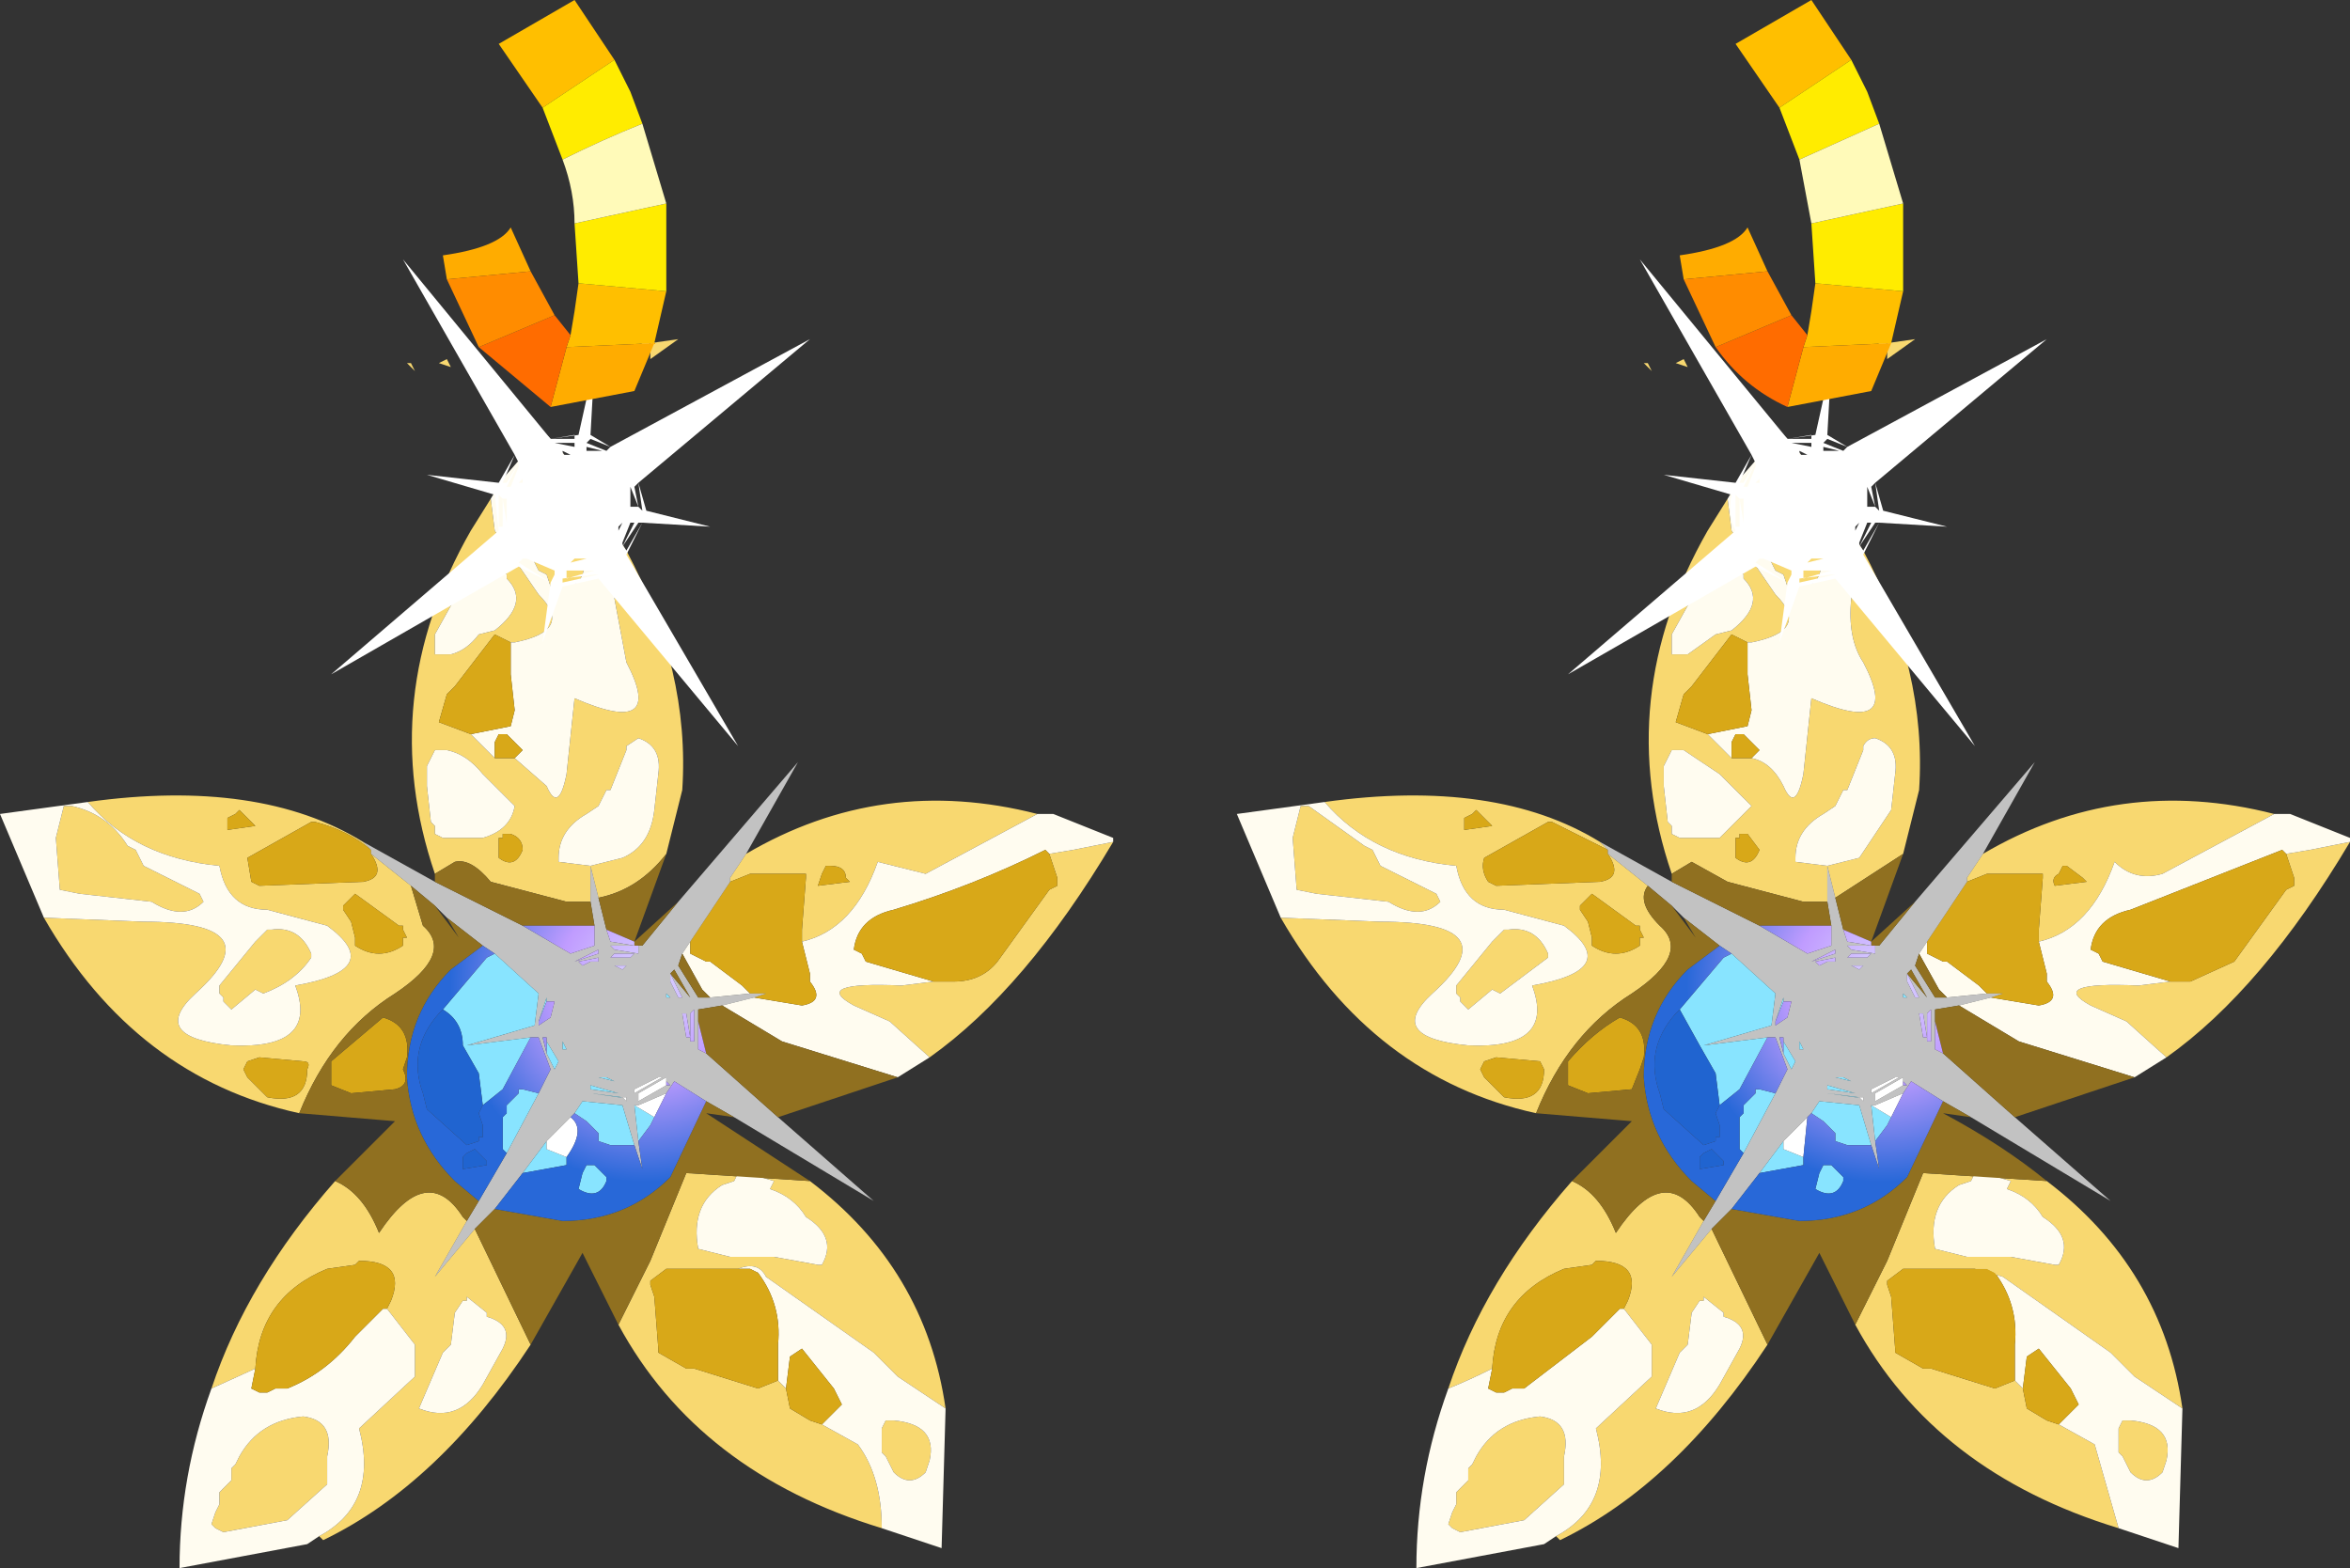 <?xml version="1.0" encoding="UTF-8" standalone="no"?>
<svg xmlns:xlink="http://www.w3.org/1999/xlink" height="19.65px" width="29.45px" xmlns="http://www.w3.org/2000/svg">
  <rect width="100%" height="100%" fill="#333333" stroke="none"/>
  <g transform="matrix(1.0, 0.0, 0.0, 1.0, 16.0, 9.0)">
    <path d="M-7.4 -4.75 L-7.45 -4.75 -7.5 -4.75 -7.85 -4.5 -7.85 -4.7 -8.25 -4.4 -8.45 -4.3 -7.95 -4.7 -7.85 -4.7 -7.5 -4.75 -7.4 -4.75 M-9.85 -2.75 L-9.8 -2.35 -9.25 -1.55 Q-8.8 -1.1 -9.55 -0.95 L-9.6 -0.95 -9.8 -1.05 -10.3 -0.4 -10.4 -0.3 -10.5 0.05 -10.1 0.2 -10.0 0.3 -9.8 0.5 -9.55 0.5 -9.15 0.85 Q-9.0 1.2 -8.9 0.7 L-8.8 -0.25 Q-7.65 0.25 -8.15 -0.7 L-8.3 -1.5 -8.15 -2.1 Q-7.35 -0.6 -7.45 0.9 L-7.65 1.7 Q-8.0 2.15 -8.5 2.25 L-8.6 1.85 -8.2 1.75 Q-7.85 1.6 -7.8 1.15 L-7.75 0.7 Q-7.7 0.35 -8.0 0.25 L-8.15 0.35 -8.15 0.4 -8.35 0.9 -8.4 0.9 -8.5 1.1 -8.65 1.2 Q-9.0 1.4 -9.0 1.75 L-9.0 1.8 -8.6 1.85 -8.6 2.3 -8.9 2.3 -9.85 2.05 Q-10.1 1.75 -10.3 1.8 L-10.55 1.95 Q-11.3 -0.25 -10.1 -2.35 L-9.85 -2.75 M-6.65 1.7 Q-4.95 0.7 -3.0 1.2 L-4.4 1.95 -5.0 1.8 Q-5.3 2.65 -5.95 2.8 L-5.95 2.65 -5.9 2.0 -5.9 1.95 -6.6 1.95 -6.85 2.05 -6.85 2.0 -6.65 1.7 M-2.05 1.55 Q-3.15 3.4 -4.35 4.25 L-4.85 3.8 -5.3 3.6 Q-5.85 3.3 -4.7 3.35 L-4.3 3.3 -4.05 3.3 Q-3.7 3.3 -3.5 3.05 L-2.85 2.15 -2.75 2.1 -2.75 2.05 -2.75 2.0 -2.85 1.7 -2.55 1.65 -2.05 1.55 M-5.85 5.8 Q-4.4 6.9 -4.15 8.65 L-4.75 8.25 -5.05 7.95 -6.4 7.0 Q-6.5 6.8 -6.75 6.9 L-7.55 6.9 -7.65 6.9 -7.85 7.05 -7.85 7.1 -7.8 7.25 -7.75 7.9 -7.75 7.95 -7.4 8.15 -7.3 8.15 -6.5 8.4 -6.25 8.3 -6.15 8.4 -6.1 8.65 -5.85 8.8 -5.7 8.85 -5.25 9.1 Q-4.95 9.5 -4.95 10.15 -7.25 9.45 -8.25 7.6 L-7.85 6.8 -7.4 5.7 -5.85 5.8 M-9.35 7.85 Q-10.5 9.6 -11.95 10.3 L-12.0 10.25 Q-11.25 9.85 -11.5 8.9 L-10.8 8.25 -10.8 7.85 -11.15 7.4 -11.1 7.3 Q-10.9 6.8 -11.5 6.8 L-11.55 6.85 -11.9 6.9 Q-12.75 7.25 -12.8 8.15 L-13.35 8.4 Q-12.9 7.05 -11.8 5.8 -11.45 5.95 -11.25 6.45 -10.65 5.55 -10.2 6.25 L-10.15 6.3 -10.55 7.0 -10.05 6.4 -9.35 7.85 M-12.25 4.95 Q-14.3 4.5 -15.45 2.5 L-14.2 2.55 Q-12.55 2.55 -13.55 3.45 -14.15 4.0 -13.1 4.1 -12.0 4.15 -12.3 3.35 -11.15 3.15 -11.9 2.6 L-12.65 2.4 Q-13.15 2.4 -13.25 1.85 -14.3 1.75 -14.9 1.05 -12.75 0.75 -11.45 1.55 L-11.35 1.65 Q-11.65 1.4 -12.05 1.3 L-12.1 1.3 -12.9 1.75 -12.85 2.05 -12.75 2.1 -11.45 2.05 Q-11.15 2.0 -11.35 1.7 L-10.85 2.1 -10.7 2.6 Q-10.3 2.95 -11.05 3.45 -11.85 3.95 -12.25 4.95 M-9.4 -2.45 L-9.15 -2.75 -9.1 -2.75 Q-8.95 -2.8 -8.9 -2.65 L-8.85 -2.65 -8.55 -2.5 Q-8.5 -2.35 -8.6 -2.15 L-8.7 -1.8 -8.75 -1.7 -9.1 -1.65 -9.15 -1.8 -9.25 -1.85 -9.35 -2.05 -9.35 -2.1 -9.4 -2.4 -9.4 -2.45 M-10.9 -4.45 L-10.85 -4.45 -10.8 -4.35 -10.9 -4.45 M-10.35 -4.4 L-10.5 -4.45 -10.4 -4.5 -10.35 -4.4 M-10.45 -0.8 L-10.35 -0.8 Q-10.15 -0.85 -10.0 -1.05 L-9.8 -1.1 Q-9.35 -1.45 -9.65 -1.75 L-9.65 -1.8 -9.95 -2.05 -10.05 -1.95 -10.55 -1.05 -10.55 -0.9 -10.55 -0.8 -10.45 -0.8 M-9.6 1.45 L-9.7 1.45 -9.7 1.5 -9.75 1.5 -9.75 1.75 Q-9.55 1.9 -9.45 1.65 -9.45 1.5 -9.6 1.45 M-9.55 1.1 L-9.6 1.05 -9.95 0.7 Q-10.15 0.45 -10.4 0.4 L-10.45 0.4 -10.55 0.4 -10.65 0.6 -10.65 0.85 -10.6 1.3 -10.55 1.35 -10.55 1.45 -10.45 1.5 -9.95 1.5 Q-9.6 1.4 -9.55 1.1 M-11.6 2.25 L-11.7 2.35 -11.7 2.4 -11.6 2.55 -11.55 2.75 -11.55 2.85 Q-11.25 3.05 -10.95 2.85 L-10.95 2.75 -10.9 2.75 -10.95 2.65 -10.95 2.6 -11.0 2.6 -11.55 2.2 -11.6 2.25 M-12.1 3.0 Q-12.3 3.3 -12.7 3.45 L-12.8 3.4 -13.1 3.65 -13.2 3.55 -13.2 3.5 -13.25 3.45 -13.25 3.35 -12.8 2.8 -12.65 2.65 -12.6 2.65 Q-12.25 2.6 -12.1 2.95 L-12.1 3.0 M-12.15 4.4 Q-12.1 4.3 -12.2 4.3 L-12.75 4.25 -12.9 4.3 -12.95 4.4 -12.9 4.5 -12.75 4.65 -12.65 4.75 Q-12.15 4.85 -12.15 4.4 M-5.6 1.85 L-5.65 1.85 -5.7 1.95 -5.75 2.1 -5.35 2.05 -5.4 2.0 Q-5.4 1.85 -5.6 1.85 M-13.0 1.15 L-13.05 1.2 -13.15 1.25 -13.15 1.4 -12.8 1.35 -13.0 1.15 M-14.3 1.65 L-14.2 1.85 -13.5 2.2 -13.45 2.3 Q-13.7 2.55 -14.1 2.3 L-15.0 2.2 -15.25 2.15 -15.3 1.5 -15.2 1.1 -15.15 1.1 -15.1 1.1 Q-14.65 1.2 -14.4 1.6 L-14.3 1.65 M-13.0 9.25 Q-12.75 8.8 -12.2 8.75 -11.8 8.8 -11.9 9.25 L-11.9 9.6 -12.4 10.05 -13.2 10.2 -13.3 10.15 -13.35 10.1 -13.3 9.95 -13.25 9.85 -13.25 9.7 -13.2 9.65 -13.1 9.55 -13.1 9.4 -13.05 9.35 -13.0 9.25 M-5.75 6.85 L-5.7 6.85 Q-5.5 6.5 -5.9 6.25 -6.05 6.0 -6.35 5.9 L-6.3 5.8 -6.65 5.7 -6.75 5.7 -6.8 5.8 -6.95 5.85 Q-7.35 6.1 -7.25 6.65 L-6.85 6.75 -6.3 6.75 -5.75 6.85 M-4.9 8.8 L-4.85 8.8 -4.8 8.8 Q-4.25 8.85 -4.35 9.3 L-4.4 9.45 Q-4.6 9.65 -4.8 9.45 L-4.9 9.25 -4.95 9.2 -4.95 8.9 -4.9 8.8 M-10.15 7.3 L-10.2 7.3 -10.3 7.45 -10.35 7.85 -10.45 7.95 -10.75 8.65 Q-10.25 8.85 -9.95 8.35 L-9.7 7.9 Q-9.55 7.6 -9.9 7.5 L-9.9 7.45 -10.15 7.25 -10.15 7.3" fill="#f8d870" fill-rule="evenodd" stroke="none"/>
    <path d="M-9.85 -2.75 L-9.7 -3.0 -9.35 -3.4 -9.2 -3.6 -9.0 -3.4 -8.75 -3.05 -8.4 -2.5 -8.15 -2.1 -8.3 -1.5 -8.15 -0.7 Q-7.65 0.25 -8.8 -0.25 L-8.9 0.7 Q-9.0 1.2 -9.15 0.85 L-9.55 0.5 -9.45 0.4 -9.65 0.2 -9.75 0.2 -9.8 0.3 -9.8 0.45 -9.8 0.5 -10.0 0.3 -10.1 0.2 -9.6 0.1 -9.55 -0.1 -9.6 -0.55 -9.6 -0.65 -9.6 -0.95 -9.55 -0.95 Q-8.8 -1.1 -9.25 -1.55 L-9.8 -2.35 -9.85 -2.75 M-3.0 1.2 L-2.8 1.2 -2.05 1.5 -2.05 1.55 -2.55 1.65 -2.85 1.7 -2.9 1.65 Q-3.8 2.1 -4.8 2.4 -5.25 2.5 -5.3 2.9 L-5.2 2.95 -5.15 3.05 -4.3 3.3 -4.7 3.35 Q-5.85 3.3 -5.3 3.6 L-4.85 3.8 -4.35 4.25 -4.75 4.5 -6.2 4.05 -6.95 3.6 -6.55 3.5 -5.95 3.6 Q-5.65 3.55 -5.85 3.3 L-5.85 3.2 -5.95 2.8 Q-5.3 2.65 -5.0 1.8 L-4.4 1.95 -3.0 1.2 M-4.15 8.65 L-4.2 10.4 -4.95 10.15 Q-4.95 9.5 -5.25 9.1 L-5.7 8.85 -5.45 8.6 -5.55 8.4 -5.95 7.9 -6.1 8.0 -6.15 8.4 -6.25 8.3 -6.25 7.95 -6.25 7.85 Q-6.2 7.35 -6.5 6.95 L-6.6 6.9 -6.75 6.9 Q-6.5 6.8 -6.4 7.0 L-5.05 7.95 -4.75 8.25 -4.15 8.65 M-12.0 10.25 L-12.15 10.35 -13.75 10.65 Q-13.75 9.5 -13.35 8.4 L-12.8 8.15 -12.85 8.4 -12.75 8.45 -12.65 8.45 -12.55 8.4 -12.45 8.4 -12.4 8.4 Q-11.9 8.2 -11.55 7.75 L-11.2 7.4 -11.15 7.4 -10.8 7.85 -10.8 8.25 -11.5 8.9 Q-11.25 9.85 -12.0 10.25 M-15.45 2.5 L-16.0 1.2 -14.9 1.05 Q-14.3 1.75 -13.25 1.85 -13.15 2.4 -12.65 2.4 L-11.9 2.6 Q-11.15 3.15 -12.3 3.35 -12.0 4.15 -13.1 4.1 -14.15 4.0 -13.55 3.45 -12.55 2.55 -14.2 2.55 L-15.45 2.5 M-9.4 -2.45 L-9.4 -2.4 -9.35 -2.1 -9.35 -2.05 -9.25 -1.85 -9.15 -1.8 -9.1 -1.65 -8.75 -1.7 -8.7 -1.8 -8.6 -2.15 Q-8.5 -2.35 -8.55 -2.5 L-8.85 -2.65 -8.9 -2.65 Q-8.95 -2.8 -9.1 -2.75 L-9.15 -2.75 -9.4 -2.45 M-10.45 -0.8 L-10.55 -0.8 -10.55 -0.9 -10.55 -1.05 -10.05 -1.95 -9.95 -2.05 -9.65 -1.8 -9.65 -1.75 Q-9.35 -1.45 -9.8 -1.1 L-10.0 -1.05 Q-10.15 -0.85 -10.35 -0.8 L-10.45 -0.8 M-8.6 1.85 L-9.0 1.8 -9.0 1.75 Q-9.0 1.4 -8.65 1.2 L-8.5 1.1 -8.4 0.9 -8.35 0.9 -8.15 0.4 -8.15 0.35 -8.0 0.25 Q-7.7 0.35 -7.75 0.7 L-7.8 1.15 Q-7.85 1.6 -8.2 1.75 L-8.6 1.85 M-9.55 1.1 Q-9.6 1.4 -9.95 1.5 L-10.45 1.5 -10.55 1.45 -10.55 1.35 -10.6 1.3 -10.65 0.85 -10.65 0.6 -10.55 0.4 -10.45 0.4 -10.4 0.4 Q-10.15 0.45 -9.95 0.7 L-9.6 1.05 -9.55 1.1 M-12.1 3.0 L-12.1 2.95 Q-12.25 2.6 -12.6 2.65 L-12.65 2.65 -12.8 2.8 -13.25 3.35 -13.25 3.45 -13.2 3.5 -13.2 3.55 -13.1 3.65 -12.8 3.4 -12.7 3.45 Q-12.3 3.3 -12.1 3.0 M-6.85 2.0 L-6.85 2.05 -6.85 2.0 M-7.35 2.8 L-7.35 2.95 -7.15 3.05 -7.1 3.05 -6.7 3.35 -6.65 3.4 -6.6 3.45 -7.1 3.5 -7.2 3.4 -7.45 2.95 -7.35 2.8 M-14.3 1.65 L-14.4 1.6 Q-14.65 1.2 -15.1 1.1 L-15.15 1.1 -15.2 1.1 -15.3 1.5 -15.25 2.15 -15.0 2.2 -14.1 2.3 Q-13.7 2.55 -13.45 2.3 L-13.5 2.2 -14.2 1.85 -14.3 1.65 M-13.0 9.25 L-13.05 9.35 -13.1 9.4 -13.1 9.55 -13.2 9.65 -13.25 9.7 -13.25 9.85 -13.3 9.95 -13.35 10.1 -13.3 10.15 -13.2 10.2 -12.4 10.05 -11.9 9.6 -11.9 9.25 Q-11.8 8.8 -12.2 8.75 -12.75 8.8 -13.0 9.25 M-5.75 6.85 L-6.3 6.75 -6.85 6.75 -7.25 6.65 Q-7.35 6.1 -6.95 5.85 L-6.8 5.8 -6.75 5.7 -6.65 5.7 -6.3 5.8 -6.35 5.9 Q-6.05 6.0 -5.9 6.25 -5.5 6.5 -5.7 6.85 L-5.75 6.85 M-4.9 8.8 L-4.95 8.9 -4.95 9.2 -4.9 9.25 -4.8 9.45 Q-4.6 9.65 -4.4 9.45 L-4.35 9.3 Q-4.25 8.85 -4.8 8.8 L-4.85 8.8 -4.9 8.8 M-10.15 7.3 L-10.15 7.25 -9.9 7.45 -9.9 7.5 Q-9.55 7.6 -9.7 7.9 L-9.95 8.35 Q-10.25 8.85 -10.75 8.65 L-10.45 7.95 -10.35 7.85 -10.3 7.45 -10.2 7.3 -10.15 7.3" fill="#fffcf0" fill-rule="evenodd" stroke="none"/>
    <path d="M-9.6 -0.95 L-9.6 -0.65 -9.6 -0.55 -9.55 -0.1 -9.6 0.1 -10.1 0.2 -10.5 0.05 -10.4 -0.3 -10.3 -0.4 -9.8 -1.05 -9.6 -0.95 M-9.8 0.5 L-9.8 0.45 -9.8 0.3 -9.75 0.2 -9.65 0.2 -9.45 0.4 -9.55 0.5 -9.8 0.5 M-9.6 1.45 Q-9.45 1.5 -9.45 1.65 -9.55 1.9 -9.75 1.75 L-9.75 1.5 -9.7 1.5 -9.7 1.45 -9.6 1.45 M-11.35 1.7 Q-11.15 2.0 -11.45 2.05 L-12.75 2.1 -12.85 2.05 -12.9 1.75 -12.1 1.3 -12.05 1.3 Q-11.65 1.4 -11.35 1.65 L-11.35 1.7 M-11.6 2.25 L-11.55 2.2 -11.0 2.6 -10.95 2.6 -10.95 2.65 -10.9 2.75 -10.95 2.75 -10.95 2.85 Q-11.25 3.05 -11.55 2.85 L-11.55 2.75 -11.6 2.55 -11.7 2.4 -11.7 2.35 -11.6 2.25 M-12.15 4.4 Q-12.15 4.85 -12.65 4.75 L-12.75 4.65 -12.9 4.5 -12.95 4.4 -12.9 4.3 -12.75 4.25 -12.2 4.3 Q-12.1 4.3 -12.15 4.4 M-11.85 4.3 L-11.2 3.75 Q-10.85 3.85 -10.9 4.25 L-10.95 4.4 Q-10.85 4.6 -11.05 4.65 L-11.6 4.7 -11.85 4.6 -11.85 4.45 -11.85 4.3 M-5.6 1.85 Q-5.4 1.85 -5.4 2.0 L-5.35 2.05 -5.75 2.1 -5.7 1.95 -5.65 1.85 -5.6 1.85 M-6.85 2.05 L-6.6 1.95 -5.9 1.95 -5.9 2.0 -5.95 2.65 -5.95 2.8 -5.85 3.2 -5.85 3.3 Q-5.65 3.55 -5.95 3.6 L-6.55 3.5 -6.4 3.45 -6.6 3.45 -6.65 3.4 -6.7 3.35 -7.1 3.05 -7.15 3.05 -7.35 2.95 -7.35 2.8 -6.85 2.05 M-4.3 3.3 L-5.15 3.05 -5.2 2.95 -5.3 2.9 Q-5.25 2.5 -4.8 2.4 -3.8 2.1 -2.9 1.65 L-2.85 1.7 -2.75 2.0 -2.75 2.05 -2.75 2.1 -2.85 2.15 -3.5 3.05 Q-3.7 3.3 -4.05 3.3 L-4.3 3.3 M-13.0 1.15 L-12.8 1.35 -13.15 1.4 -13.15 1.25 -13.05 1.2 -13.0 1.15 M-11.15 7.4 L-11.2 7.4 -11.55 7.75 Q-11.9 8.2 -12.4 8.4 L-12.45 8.4 -12.55 8.4 -12.65 8.45 -12.75 8.45 -12.85 8.4 -12.8 8.15 Q-12.75 7.25 -11.9 6.9 L-11.55 6.85 -11.5 6.8 Q-10.9 6.8 -11.1 7.3 L-11.15 7.4 M-6.25 8.3 L-6.5 8.4 -7.3 8.15 -7.4 8.15 -7.75 7.95 -7.75 7.9 -7.8 7.25 -7.85 7.1 -7.85 7.05 -7.65 6.9 -7.55 6.9 -6.75 6.9 -6.6 6.9 -6.5 6.95 Q-6.2 7.35 -6.25 7.85 L-6.25 7.95 -6.25 8.3 M-6.15 8.4 L-6.1 8.0 -5.95 7.9 -5.55 8.4 -5.45 8.6 -5.7 8.85 -5.85 8.8 -6.1 8.65 -6.15 8.4" fill="#d8a818" fill-rule="evenodd" stroke="none"/>
    <path d="M-7.5 2.3 L-6.0 0.55 -6.65 1.7 -6.85 2.0 -6.85 2.05 -7.35 2.8 -7.45 2.95 -7.5 3.1 -7.25 3.5 -7.1 3.5 -6.6 3.45 -6.4 3.45 -6.55 3.5 -6.95 3.6 -7.25 3.65 -7.25 3.8 -7.25 4.15 -7.15 4.2 -6.25 5.0 -5.05 6.05 -6.8 5.0 -7.15 4.8 -7.55 4.55 -7.65 4.7 -8.0 4.85 -8.05 4.85 -8.0 5.3 -7.95 5.65 -8.05 5.35 -8.2 4.85 -8.7 4.8 -8.8 4.95 -8.85 5.0 -9.15 5.3 -9.45 5.7 -9.8 6.15 -10.05 6.4 -10.55 7.0 -10.15 6.3 -10.0 6.05 -9.65 5.45 -9.25 4.7 -9.1 4.4 -9.25 4.0 -9.35 4.0 -10.15 4.1 -9.3 3.85 -9.25 3.45 -9.8 2.95 -9.95 2.85 -10.4 2.5 -10.55 2.35 -10.85 2.1 -11.35 1.7 -11.35 1.65 -11.45 1.55 -10.55 2.05 -9.45 2.6 -8.85 2.95 -8.55 2.85 -8.55 2.6 -8.6 2.3 -8.6 1.85 -8.5 2.25 -8.4 2.65 -8.35 2.8 -8.05 2.85 -7.95 2.85 -7.5 2.3 M-9.25 3.8 L-9.25 3.85 -9.1 3.75 -9.05 3.55 -9.15 3.55 -9.15 3.65 -9.15 3.5 -9.25 3.8 M-8.3 2.95 L-8.35 3.0 -8.1 3.0 -8.05 2.95 -8.3 2.95 M-8.35 2.85 L-8.3 2.9 -8.0 2.95 -8.0 2.85 -8.35 2.85 M-8.5 2.95 L-8.5 2.9 -8.8 3.05 -8.5 2.95 M-8.6 3.05 L-8.5 3.05 -8.5 3.0 -8.75 3.05 -8.7 3.1 -8.6 3.05 M-9.15 4.05 L-9.15 4.0 -9.2 4.0 -9.15 4.2 -9.05 4.4 -9.0 4.3 -9.1 4.0 -9.0 4.3 -9.15 4.05 M-8.25 4.75 L-8.6 4.7 -8.2 4.75 -8.15 4.8 -8.15 4.75 -8.25 4.75 M-8.25 4.7 L-8.6 4.6 -8.6 4.65 -8.25 4.7 -8.2 4.7 -8.25 4.7 M-8.3 4.55 L-8.4 4.5 -8.45 4.5 -8.5 4.5 -8.3 4.55 M-8.9 4.15 L-8.95 4.05 -8.95 4.15 -8.9 4.15 M-7.6 3.2 L-7.35 3.5 -7.55 3.15 -7.6 3.2 -7.6 3.3 -7.5 3.5 -7.45 3.5 -7.6 3.2 M-7.6 3.5 L-7.7 3.4 -7.65 3.45 -7.65 3.5 -7.6 3.5 M-8.15 3.1 L-8.3 3.1 -8.2 3.15 -8.15 3.1 M-7.4 3.7 L-7.45 3.7 -7.4 4.0 -7.35 4.0 -7.4 3.7 M-7.3 3.65 L-7.35 3.7 -7.35 4.05 -7.3 4.05 -7.3 3.65 M-7.65 4.6 L-7.6 4.6 -7.65 4.55 -7.65 4.5 -8.0 4.7 -8.0 4.8 -7.65 4.6 M-8.05 4.65 L-8.05 4.7 -7.7 4.5 -7.75 4.5 -8.05 4.65" fill="#ffffff" fill-opacity="0.702" fill-rule="evenodd" stroke="none"/>
    <path d="M-7.65 1.7 L-8.05 2.8 -7.5 2.3 -7.95 2.85 -8.05 2.85 -8.05 2.8 -8.4 2.65 -8.5 2.25 Q-8.0 2.15 -7.65 1.7 M-4.75 4.5 L-6.25 5.0 -7.15 4.2 -7.25 3.8 -7.25 3.65 -6.95 3.6 -6.2 4.05 -4.75 4.5 M-6.8 5.0 L-7.15 4.95 -5.85 5.8 -7.4 5.7 -7.85 6.8 -8.25 7.6 -8.7 6.7 -9.35 7.85 -10.05 6.4 -9.8 6.15 -8.95 6.3 Q-8.15 6.3 -7.6 5.75 L-7.15 4.8 -6.8 5.0 M-11.8 5.8 L-11.05 5.05 -12.25 4.95 Q-11.85 3.95 -11.05 3.45 -10.3 2.95 -10.7 2.6 L-10.85 2.1 -10.55 2.35 -10.25 2.75 -10.4 2.5 -9.95 2.85 -10.35 3.15 Q-10.9 3.7 -10.9 4.5 -10.85 5.25 -10.3 5.8 L-10.0 6.05 -10.15 6.3 -10.2 6.25 Q-10.65 5.55 -11.25 6.45 -11.45 5.95 -11.8 5.8 M-10.55 2.05 L-10.55 1.95 -10.3 1.8 Q-10.1 1.75 -9.85 2.05 L-8.9 2.3 -8.6 2.3 -8.55 2.6 -9.0 2.6 -9.45 2.6 -10.55 2.05 M-11.85 4.3 L-11.85 4.45 -11.85 4.6 -11.6 4.7 -11.05 4.65 Q-10.85 4.6 -10.95 4.4 L-10.9 4.25 Q-10.85 3.85 -11.2 3.75 L-11.85 4.3 M-7.45 2.95 L-7.2 3.4 -7.1 3.5 -7.25 3.5 -7.5 3.1 -7.45 2.95 M-7.6 3.2 L-7.55 3.15 -7.35 3.5 -7.6 3.2" fill="#907020" fill-rule="evenodd" stroke="none"/>
    <path d="M-9.8 2.95 L-9.25 3.45 -9.3 3.85 -10.15 4.1 -9.35 4.0 -9.7 4.65 -9.95 4.85 -10.0 4.45 -10.2 4.1 Q-10.2 3.8 -10.45 3.65 L-9.9 3.0 -9.8 2.95 M-9.25 4.7 L-9.65 5.45 -9.7 5.4 -9.7 5.2 -9.7 5.0 -9.65 4.95 -9.65 4.85 -9.6 4.8 -9.5 4.7 -9.5 4.65 -9.45 4.65 -9.25 4.7 M-9.45 5.7 L-9.15 5.3 -9.15 5.4 -8.9 5.5 -8.9 5.55 -8.9 5.6 -9.45 5.7 M-8.8 4.95 L-8.7 4.8 -8.2 4.85 -8.05 5.35 -8.35 5.35 -8.5 5.3 -8.5 5.2 -8.65 5.05 -8.8 4.95 M-8.0 5.3 L-8.05 4.85 -7.8 5.0 -7.85 5.1 -8.0 5.3 M-9.25 3.8 L-9.15 3.5 -9.15 3.55 -9.25 3.8 M-9.15 4.05 L-9.0 4.3 -9.1 4.0 -9.0 4.3 -9.05 4.4 -9.15 4.2 -9.15 4.15 -9.15 4.05 M-8.2 4.75 L-8.6 4.7 -8.25 4.75 -8.2 4.75 M-8.25 4.7 L-8.6 4.65 -8.6 4.6 -8.25 4.7 M-8.3 4.55 L-8.5 4.5 -8.45 4.5 -8.4 4.5 -8.3 4.55 M-8.9 4.15 L-8.95 4.15 -8.95 4.05 -8.9 4.15 M-7.6 3.5 L-7.65 3.5 -7.65 3.45 -7.6 3.5 M-8.55 5.6 L-8.4 5.75 -8.4 5.8 Q-8.5 6.05 -8.75 5.9 L-8.7 5.7 -8.65 5.6 -8.6 5.6 -8.55 5.6" fill="#88e4ff" fill-rule="evenodd" stroke="none"/>
    <path d="M-9.95 4.85 L-10.0 4.95 -9.95 5.1 -9.95 5.25 -10.0 5.25 -10.0 5.3 -10.15 5.35 -10.65 4.9 -10.7 4.7 Q-10.9 4.15 -10.5 3.7 L-10.45 3.65 Q-10.2 3.8 -10.2 4.1 L-10.0 4.45 -9.95 4.85 M-9.9 5.6 L-10.2 5.65 -10.2 5.5 -10.15 5.45 -10.05 5.4 -9.9 5.55 -9.9 5.6" fill="#2064d0" fill-rule="evenodd" stroke="none"/>
    <path d="M-9.15 5.3 L-8.85 5.0 Q-8.65 5.15 -8.9 5.5 L-8.9 5.55 -8.9 5.5 -9.15 5.4 -9.15 5.3 M-8.05 4.85 L-8.0 4.85 -7.65 4.7 -7.8 5.0 -8.05 4.85 M-8.25 4.75 L-8.15 4.75 -8.15 4.8 -8.2 4.75 -8.25 4.75 M-8.25 4.7 L-8.2 4.7 -8.25 4.7 M-7.65 4.55 L-7.65 4.6 -8.0 4.8 -8.0 4.7 -7.65 4.5 -7.65 4.55 M-8.05 4.65 L-7.75 4.5 -7.7 4.5 -8.05 4.7 -8.05 4.65" fill="#ffffff" fill-rule="evenodd" stroke="none"/>
    <path d="M-8.05 2.85 L-8.35 2.8 -8.4 2.65 -8.05 2.8 -8.05 2.85 M-9.45 2.6 L-9.0 2.6 -8.55 2.6 -8.55 2.85 -8.85 2.95 -9.45 2.6 M-9.95 2.85 L-9.8 2.95 -9.9 3.0 -10.45 3.65 -10.5 3.7 Q-10.9 4.15 -10.7 4.7 L-10.65 4.9 -10.15 5.35 -10.0 5.3 -10.0 5.25 -9.95 5.25 -9.95 5.1 -10.0 4.95 -9.95 4.85 -9.7 4.65 -9.35 4.0 -9.25 4.0 -9.1 4.4 -9.25 4.7 -9.45 4.65 -9.5 4.65 -9.5 4.7 -9.6 4.8 -9.65 4.85 -9.65 4.95 -9.7 5.0 -9.7 5.2 -9.7 5.4 -9.65 5.45 -10.0 6.05 -10.3 5.8 Q-10.85 5.25 -10.9 4.5 -10.9 3.7 -10.35 3.15 L-9.95 2.85 M-9.8 6.15 L-9.45 5.7 -8.9 5.6 -8.9 5.55 -8.9 5.5 Q-8.65 5.15 -8.85 5.0 L-8.8 4.95 -8.65 5.05 -8.5 5.2 -8.5 5.3 -8.35 5.35 -8.05 5.35 -7.95 5.65 -8.0 5.3 -7.85 5.1 -7.8 5.0 -7.65 4.7 -7.55 4.55 -7.15 4.8 -7.6 5.75 Q-8.15 6.3 -8.95 6.3 L-9.8 6.15 M-8.6 3.05 L-8.7 3.1 -8.75 3.05 -8.5 3.0 -8.5 3.05 -8.6 3.05 M-8.5 2.95 L-8.8 3.05 -8.5 2.9 -8.5 2.95 M-8.35 2.85 L-8.0 2.85 -8.0 2.95 -8.3 2.9 -8.35 2.85 M-8.3 2.95 L-8.05 2.95 -8.1 3.0 -8.35 3.0 -8.3 2.95 M-9.15 3.5 L-9.15 3.65 -9.15 3.55 -9.05 3.55 -9.1 3.75 -9.25 3.85 -9.25 3.8 -9.15 3.55 -9.15 3.5 M-9.15 4.2 L-9.2 4.0 -9.15 4.0 -9.15 4.05 -9.15 4.15 -9.15 4.2 M-7.6 3.2 L-7.45 3.5 -7.5 3.5 -7.6 3.3 -7.6 3.2 M-7.65 3.45 L-7.7 3.4 -7.6 3.5 -7.65 3.45 M-8.15 3.1 L-8.2 3.15 -8.3 3.1 -8.15 3.1 M-7.3 3.65 L-7.3 4.05 -7.35 4.05 -7.35 3.7 -7.3 3.65 M-7.4 3.7 L-7.35 4.0 -7.4 4.0 -7.45 3.7 -7.4 3.7 M-7.65 4.6 L-7.65 4.55 -7.6 4.6 -7.65 4.6 M-7.15 4.2 L-7.25 4.15 -7.25 3.8 -7.15 4.2 M-8.55 5.6 L-8.6 5.6 -8.65 5.6 -8.7 5.7 -8.75 5.9 Q-8.5 6.05 -8.4 5.8 L-8.4 5.75 -8.55 5.6 M-9.9 5.6 L-9.9 5.55 -10.05 5.4 -10.15 5.45 -10.2 5.5 -10.2 5.65 -9.9 5.6" fill="url(#gradient0)" fill-rule="evenodd" stroke="none"/>
    <path d="M-9.65 -2.95 L-9.5 -3.2 -9.55 -3.3 -9.7 -2.95 -9.65 -2.95 M-9.6 -2.9 L-9.5 -3.15 -9.5 -3.2 -9.65 -2.9 -9.6 -2.9 M-9.4 -3.05 L-9.5 -2.95 -9.45 -2.95 -9.45 -3.0 -9.4 -3.05 M-9.55 -3.3 L-10.95 -5.75 -9.1 -3.5 -8.75 -3.55 -8.55 -4.45 -8.6 -3.55 -8.35 -3.4 -5.85 -4.75 -8.0 -2.95 -7.9 -2.6 -7.1 -2.4 -7.95 -2.45 -8.15 -2.05 -6.75 0.35 -8.5 -1.75 -8.95 -1.65 -9.2 -0.95 -9.1 -1.7 -9.5 -1.9 -11.85 -0.55 -9.75 -2.35 -9.8 -2.8 -10.65 -3.05 -9.75 -2.95 -9.55 -3.3 M-8.2 -2.45 L-8.25 -2.4 -8.25 -2.35 -8.2 -2.45 M-8.65 -3.4 L-8.65 -3.35 -8.5 -3.35 -8.45 -3.35 -8.65 -3.4 M-8.4 -3.35 L-8.35 -3.4 -8.6 -3.5 -8.65 -3.45 -8.4 -3.35 M-8.95 -3.3 L-8.9 -3.3 -8.85 -3.3 -8.95 -3.35 -8.95 -3.3 M-9.05 -3.45 L-8.8 -3.4 -8.8 -3.45 -9.05 -3.45 M-9.1 -3.5 L-9.05 -3.5 -8.8 -3.5 -8.8 -3.55 -9.1 -3.5 M-9.05 -1.8 Q-9.25 -1.85 -9.45 -2.0 L-9.5 -1.95 -9.1 -1.7 -9.05 -1.8 -9.05 -1.85 -9.4 -2.0 -9.45 -2.0 Q-9.25 -1.85 -9.05 -1.8 M-8.95 -1.75 L-8.95 -1.7 -8.5 -1.8 -8.55 -1.8 -8.95 -1.75 M-8.85 -1.95 L-8.65 -2.0 -8.75 -2.0 -8.8 -2.0 -8.85 -1.95 M-7.95 -2.45 L-8.0 -2.45 -8.2 -2.15 -8.15 -2.1 -7.95 -2.45 M-8.0 -2.95 L-8.05 -2.9 -8.0 -2.65 -7.95 -2.6 -8.0 -2.95 M-8.1 -2.9 L-8.1 -2.85 -8.1 -2.65 -8.0 -2.65 -8.1 -2.9 M-9.75 -2.4 L-9.7 -2.4 -9.7 -2.75 -9.75 -2.8 -9.75 -2.4 M-9.7 -2.75 L-9.65 -2.45 -9.65 -2.75 -9.7 -2.75 M-8.2 -2.2 L-8.2 -2.15 -8.05 -2.45 -8.1 -2.45 -8.2 -2.2 M-8.9 -1.85 L-8.9 -1.75 -8.55 -1.85 -8.6 -1.85 -8.9 -1.85" fill="#ffffff" fill-rule="evenodd" stroke="none"/>
    <path d="M-9.2 -7.65 L-9.75 -8.45 -8.8 -9.0 -8.3 -8.25 -9.2 -7.65 M-7.65 -5.35 L-7.8 -4.7 -8.9 -4.65 -8.85 -4.8 -8.8 -5.1 -8.75 -5.45 -7.65 -5.35" fill="#ffbf00" fill-rule="evenodd" stroke="none"/>
    <path d="M-8.3 -8.25 L-8.1 -7.85 -7.95 -7.45 Q-8.45 -7.25 -8.95 -7.0 L-9.2 -7.65 -8.3 -8.25 M-7.65 -6.45 L-7.65 -5.6 -7.65 -5.35 -8.75 -5.45 -8.8 -6.2 -7.65 -6.45" fill="#ffec00" fill-rule="evenodd" stroke="none"/>
    <path d="M-7.95 -7.45 L-7.65 -6.45 -8.8 -6.2 Q-8.8 -6.6 -8.95 -7.0 -8.45 -7.25 -7.95 -7.45" fill="#fffab9" fill-rule="evenodd" stroke="none"/>
    <path d="M-7.8 -4.7 L-8.05 -4.1 -9.1 -3.9 -8.9 -4.65 -7.8 -4.7 M-10.4 -5.5 L-10.45 -5.8 Q-9.75 -5.9 -9.6 -6.15 L-9.35 -5.6 -10.4 -5.5" fill="#ffac00" fill-rule="evenodd" stroke="none"/>
    <path d="M-9.1 -3.9 L-10.0 -4.65 -9.05 -5.05 -8.85 -4.8 -8.9 -4.65 -9.1 -3.9" fill="#ff6c00" fill-rule="evenodd" stroke="none"/>
    <path d="M-10.0 -4.65 L-10.4 -5.5 -9.35 -5.6 -9.05 -5.05 -10.0 -4.65" fill="#ff8c00" fill-rule="evenodd" stroke="none"/>
    <path d="M8.1 -4.75 L8.05 -4.75 8.0 -4.75 7.65 -4.5 7.65 -4.7 7.25 -4.4 7.05 -4.3 7.55 -4.7 7.65 -4.7 8.0 -4.75 8.1 -4.75 M6.1 -2.45 L6.35 -2.75 6.4 -2.75 6.6 -2.65 6.65 -2.65 6.95 -2.5 6.9 -2.15 6.8 -1.8 6.75 -1.7 6.4 -1.65 6.35 -1.8 6.25 -1.85 6.15 -2.05 6.15 -2.1 6.1 -2.4 6.1 -2.45 M5.65 -2.75 L5.7 -2.35 6.25 -1.55 Q6.7 -1.1 5.95 -0.95 L5.9 -0.95 5.7 -1.05 5.2 -0.4 5.1 -0.3 5.0 0.05 5.4 0.2 5.5 0.3 5.7 0.5 5.95 0.5 Q6.2 0.55 6.35 0.85 6.5 1.2 6.6 0.7 L6.7 -0.25 Q7.85 0.25 7.35 -0.7 7.15 -1.0 7.2 -1.5 L7.35 -2.1 Q8.15 -0.6 8.05 0.9 L7.85 1.7 7.0 2.25 6.9 1.85 6.9 2.3 6.6 2.3 5.65 2.05 5.2 1.8 4.95 1.95 Q4.2 -0.25 5.4 -2.35 L5.65 -2.75 M6.9 1.85 L7.3 1.75 7.7 1.15 7.75 0.7 Q7.8 0.35 7.5 0.25 7.4 0.25 7.35 0.35 L7.35 0.4 7.15 0.9 7.1 0.9 7.0 1.1 6.85 1.2 Q6.5 1.4 6.5 1.75 L6.5 1.8 6.9 1.85 M5.15 -4.4 L5.0 -4.45 5.1 -4.5 5.15 -4.4 M4.6 -4.45 L4.65 -4.45 4.7 -4.35 4.6 -4.45 M5.05 -0.8 L5.15 -0.8 5.5 -1.05 5.7 -1.1 Q6.15 -1.45 5.85 -1.75 L5.85 -1.8 5.55 -2.05 5.45 -1.95 4.95 -1.05 4.95 -0.9 4.95 -0.8 5.05 -0.8 M5.95 1.1 L5.9 1.05 5.55 0.7 5.1 0.4 5.05 0.4 4.95 0.4 4.85 0.6 4.85 0.85 4.9 1.3 4.95 1.35 4.95 1.45 5.05 1.5 5.55 1.5 5.95 1.1 M5.8 1.5 L5.75 1.5 5.75 1.75 Q5.95 1.9 6.05 1.65 L5.9 1.45 5.8 1.45 5.8 1.5 M4.05 1.55 L4.15 1.65 3.45 1.3 3.4 1.3 2.6 1.75 Q2.55 1.9 2.65 2.05 L2.75 2.1 4.05 2.05 Q4.35 2.0 4.15 1.7 L4.65 2.1 Q4.5 2.3 4.8 2.6 5.2 2.95 4.45 3.45 3.65 3.95 3.25 4.95 1.2 4.5 0.05 2.5 L1.3 2.55 Q2.95 2.55 1.95 3.45 1.35 4.0 2.4 4.1 3.5 4.15 3.2 3.35 4.35 3.15 3.6 2.6 L2.85 2.4 Q2.35 2.4 2.25 1.85 1.2 1.75 0.6 1.05 2.75 0.75 4.05 1.55 M5.35 6.3 L4.95 7.0 5.45 6.4 6.15 7.85 Q5.0 9.6 3.55 10.3 L3.5 10.25 Q4.25 9.85 4.0 8.9 L4.7 8.25 4.7 7.85 4.35 7.4 4.4 7.3 Q4.6 6.8 4.0 6.8 L3.95 6.85 3.6 6.9 Q2.75 7.25 2.7 8.15 2.4 8.3 2.15 8.4 2.6 7.05 3.7 5.8 4.05 5.95 4.25 6.45 4.85 5.55 5.3 6.25 L5.35 6.3 M8.65 2.0 L8.85 1.7 Q10.55 0.7 12.5 1.2 L11.1 1.95 Q10.75 2.05 10.5 1.8 10.2 2.65 9.55 2.8 L9.55 2.65 9.6 2.0 9.6 1.95 8.9 1.95 8.65 2.05 8.65 2.0 M3.9 2.25 L3.8 2.35 3.8 2.4 3.9 2.55 3.95 2.75 3.95 2.85 Q4.25 3.05 4.55 2.85 L4.55 2.75 4.6 2.75 4.55 2.65 4.55 2.6 4.5 2.6 3.95 2.2 3.9 2.25 M3.4 3.0 L2.8 3.45 2.7 3.4 2.4 3.65 2.3 3.55 2.3 3.5 2.25 3.45 2.25 3.35 2.7 2.8 2.85 2.65 2.9 2.65 Q3.25 2.6 3.4 2.95 L3.4 3.0 M3.35 4.4 L3.3 4.3 2.75 4.25 2.6 4.3 2.55 4.4 2.6 4.5 2.75 4.65 2.85 4.75 Q3.35 4.85 3.35 4.4 M9.9 1.85 L9.85 1.85 9.8 1.95 Q9.7 2.0 9.75 2.1 L10.15 2.05 10.1 2.0 9.9 1.85 M11.15 4.25 L10.65 3.8 10.2 3.6 Q9.65 3.3 10.8 3.35 L11.2 3.3 11.45 3.3 12.0 3.05 12.65 2.15 12.75 2.1 12.75 2.05 12.75 2.0 12.65 1.7 12.95 1.65 13.45 1.55 Q12.35 3.4 11.15 4.25 M9.65 5.8 Q11.1 6.9 11.35 8.65 L10.75 8.25 10.45 7.95 9.1 7.0 8.75 6.9 7.95 6.9 7.85 6.9 7.65 7.05 7.65 7.1 7.7 7.25 7.75 7.9 7.75 7.95 8.1 8.15 8.2 8.15 9.0 8.4 9.25 8.3 9.35 8.4 9.4 8.65 9.65 8.8 9.8 8.85 10.25 9.1 10.55 10.15 Q8.25 9.45 7.25 7.6 L7.65 6.8 8.1 5.7 9.65 5.8 M2.5 1.15 L2.45 1.2 2.35 1.25 2.35 1.4 2.7 1.35 2.5 1.15 M1.2 1.65 L1.3 1.85 2.0 2.2 2.05 2.3 Q1.8 2.55 1.4 2.3 L0.5 2.2 0.25 2.15 0.2 1.5 0.3 1.1 0.35 1.1 0.4 1.1 1.1 1.6 1.2 1.65 M2.5 9.25 Q2.75 8.8 3.3 8.75 3.7 8.8 3.6 9.25 L3.6 9.6 3.1 10.05 2.3 10.2 2.2 10.15 2.15 10.1 2.2 9.95 2.25 9.85 2.25 9.7 2.3 9.65 2.4 9.55 2.4 9.4 2.45 9.35 2.5 9.25 M9.75 6.85 L9.8 6.85 Q10.0 6.5 9.6 6.25 9.45 6.0 9.15 5.9 L9.2 5.8 8.85 5.7 8.75 5.7 8.7 5.8 8.55 5.85 Q8.15 6.1 8.25 6.65 L8.65 6.75 9.2 6.75 9.75 6.85 M10.6 8.8 L10.65 8.8 10.7 8.8 Q11.25 8.85 11.15 9.3 L11.1 9.45 Q10.9 9.65 10.7 9.45 L10.6 9.25 10.55 9.2 10.55 8.9 10.6 8.8 M5.35 7.3 L5.3 7.3 5.2 7.45 5.15 7.85 5.05 7.95 4.75 8.65 Q5.25 8.85 5.55 8.35 L5.8 7.9 Q5.95 7.6 5.6 7.5 L5.6 7.45 5.35 7.25 5.35 7.3" fill="#f8d870" fill-rule="evenodd" stroke="none"/>
    <path d="M5.9 -0.95 L5.95 -0.95 Q6.7 -1.1 6.25 -1.55 L5.7 -2.35 5.65 -2.75 5.8 -3.0 6.15 -3.4 6.3 -3.6 6.5 -3.4 6.75 -3.05 7.1 -2.5 7.35 -2.1 7.2 -1.5 Q7.15 -1.0 7.35 -0.7 7.85 0.25 6.7 -0.25 L6.6 0.7 Q6.5 1.2 6.35 0.85 6.2 0.55 5.95 0.5 L6.05 0.4 5.85 0.2 5.75 0.2 5.7 0.3 5.7 0.45 5.7 0.5 5.5 0.3 5.4 0.2 5.9 0.1 5.95 -0.1 5.9 -0.55 5.9 -0.65 5.9 -0.95 M6.1 -2.45 L6.1 -2.4 6.15 -2.1 6.15 -2.05 6.25 -1.85 6.35 -1.8 6.4 -1.65 6.75 -1.7 6.8 -1.8 6.9 -2.15 6.95 -2.5 6.65 -2.65 6.6 -2.65 6.4 -2.75 6.35 -2.75 6.1 -2.45 M6.9 1.85 L6.5 1.8 6.5 1.75 Q6.5 1.4 6.85 1.2 L7.0 1.1 7.1 0.9 7.15 0.9 7.35 0.4 7.35 0.35 Q7.4 0.25 7.5 0.25 7.8 0.35 7.75 0.7 L7.7 1.15 7.3 1.75 6.9 1.85 M5.05 -0.8 L4.95 -0.8 4.95 -0.9 4.95 -1.05 5.45 -1.95 5.55 -2.05 5.85 -1.8 5.85 -1.75 Q6.15 -1.45 5.7 -1.1 L5.5 -1.05 5.15 -0.8 5.05 -0.8 M5.95 1.1 L5.55 1.5 5.05 1.5 4.95 1.45 4.95 1.35 4.9 1.3 4.85 0.85 4.85 0.6 4.95 0.4 5.05 0.4 5.1 0.4 5.55 0.7 5.9 1.05 5.95 1.1 M8.55 3.6 L8.95 3.5 9.55 3.6 Q9.85 3.55 9.65 3.3 L9.65 3.2 9.55 2.8 Q10.2 2.65 10.5 1.8 10.75 2.05 11.1 1.95 L12.5 1.2 12.7 1.2 13.45 1.5 13.45 1.55 12.95 1.65 12.65 1.7 12.6 1.65 10.7 2.4 Q10.25 2.5 10.2 2.9 L10.3 2.95 10.35 3.05 11.2 3.3 10.8 3.35 Q9.65 3.3 10.2 3.6 L10.65 3.8 11.15 4.25 10.75 4.5 9.3 4.05 8.55 3.6 M8.9 3.45 L8.4 3.5 8.3 3.4 8.05 2.95 8.15 2.8 8.15 2.95 8.35 3.05 8.4 3.05 8.8 3.35 8.85 3.4 8.9 3.45 M8.65 2.05 L8.65 2.0 8.65 2.05 M3.4 3.0 L3.4 2.95 Q3.25 2.6 2.9 2.65 L2.85 2.65 2.7 2.8 2.25 3.35 2.25 3.45 2.3 3.5 2.3 3.55 2.4 3.65 2.7 3.4 2.8 3.45 3.4 3.0 M0.05 2.5 L-0.5 1.2 0.6 1.05 Q1.2 1.75 2.25 1.85 2.35 2.4 2.85 2.4 L3.6 2.6 Q4.35 3.15 3.2 3.35 3.5 4.15 2.4 4.1 1.35 4.0 1.95 3.45 2.95 2.55 1.3 2.55 L0.05 2.5 M11.35 8.65 L11.3 10.4 10.55 10.15 10.25 9.1 9.8 8.85 10.05 8.6 9.95 8.4 9.55 7.9 9.4 8.0 9.35 8.4 9.25 8.3 9.25 7.95 9.25 7.85 Q9.3 7.35 9.0 6.95 L8.9 6.9 8.75 6.9 9.1 7.0 10.45 7.95 10.75 8.25 11.35 8.65 M3.5 10.25 L3.35 10.35 1.75 10.65 Q1.75 9.5 2.15 8.4 2.4 8.3 2.7 8.15 L2.65 8.4 2.75 8.45 2.85 8.45 2.95 8.4 3.05 8.4 3.1 8.4 3.95 7.75 4.3 7.4 4.35 7.4 4.7 7.85 4.7 8.25 4.0 8.9 Q4.25 9.85 3.5 10.25 M1.2 1.65 L1.1 1.6 0.4 1.1 0.35 1.1 0.3 1.1 0.2 1.5 0.25 2.15 0.5 2.2 1.4 2.3 Q1.8 2.55 2.05 2.3 L2.0 2.2 1.3 1.85 1.2 1.65 M2.5 9.25 L2.45 9.35 2.4 9.4 2.4 9.55 2.3 9.65 2.25 9.7 2.25 9.85 2.2 9.95 2.15 10.1 2.2 10.15 2.3 10.2 3.1 10.05 3.6 9.6 3.6 9.25 Q3.7 8.8 3.3 8.75 2.75 8.8 2.5 9.25 M9.75 6.85 L9.2 6.75 8.65 6.75 8.25 6.65 Q8.15 6.1 8.55 5.85 L8.7 5.8 8.75 5.7 8.85 5.7 9.2 5.8 9.15 5.9 Q9.45 6.0 9.6 6.25 10.0 6.5 9.8 6.85 L9.75 6.85 M10.6 8.8 L10.55 8.9 10.55 9.2 10.6 9.25 10.7 9.45 Q10.9 9.65 11.1 9.45 L11.15 9.3 Q11.25 8.85 10.7 8.8 L10.65 8.8 10.6 8.8 M5.35 7.3 L5.35 7.25 5.6 7.45 5.6 7.5 Q5.95 7.6 5.8 7.9 L5.55 8.35 Q5.25 8.85 4.75 8.65 L5.05 7.95 5.15 7.85 5.2 7.45 5.3 7.3 5.35 7.3" fill="#fffcf0" fill-rule="evenodd" stroke="none"/>
    <path d="M5.9 -0.95 L5.9 -0.65 5.9 -0.55 5.95 -0.1 5.9 0.1 5.4 0.2 5.0 0.05 5.1 -0.3 5.2 -0.4 5.7 -1.05 5.9 -0.95 M5.7 0.5 L5.7 0.45 5.7 0.3 5.75 0.2 5.85 0.2 6.05 0.4 5.95 0.5 5.7 0.5 M5.8 1.5 L5.8 1.45 5.9 1.45 6.05 1.65 Q5.95 1.9 5.75 1.75 L5.75 1.5 5.8 1.5 M4.15 1.65 L4.15 1.7 Q4.35 2.0 4.05 2.05 L2.75 2.1 2.65 2.05 Q2.55 1.9 2.6 1.75 L3.4 1.3 3.45 1.3 4.15 1.65 M8.95 3.5 L9.1 3.45 8.9 3.45 8.85 3.4 8.8 3.35 8.4 3.05 8.35 3.05 8.15 2.95 8.15 2.8 8.65 2.05 8.9 1.95 9.6 1.95 9.6 2.0 9.55 2.65 9.55 2.8 9.65 3.2 9.65 3.3 Q9.85 3.55 9.55 3.6 L8.95 3.5 M3.9 2.25 L3.95 2.2 4.5 2.6 4.55 2.6 4.55 2.65 4.6 2.75 4.55 2.75 4.55 2.85 Q4.25 3.05 3.95 2.85 L3.95 2.75 3.9 2.55 3.8 2.4 3.8 2.35 3.9 2.25 M3.65 4.3 Q3.95 3.95 4.3 3.75 4.65 3.85 4.6 4.25 L4.55 4.4 4.45 4.65 3.9 4.7 3.65 4.6 3.65 4.45 3.65 4.3 M3.35 4.4 Q3.35 4.85 2.85 4.75 L2.75 4.65 2.6 4.5 2.55 4.4 2.6 4.3 2.75 4.25 3.3 4.3 3.35 4.4 M9.9 1.85 L10.1 2.0 10.15 2.05 9.75 2.1 Q9.7 2.0 9.8 1.95 L9.85 1.85 9.9 1.85 M11.2 3.3 L10.35 3.05 10.3 2.95 10.2 2.9 Q10.25 2.5 10.7 2.4 L12.6 1.65 12.65 1.7 12.75 2.0 12.75 2.05 12.75 2.1 12.65 2.15 12.0 3.05 11.45 3.3 11.2 3.3 M2.5 1.15 L2.7 1.35 2.35 1.4 2.35 1.25 2.45 1.2 2.5 1.15 M4.35 7.4 L4.3 7.4 3.95 7.75 3.1 8.4 3.05 8.4 2.95 8.4 2.85 8.45 2.75 8.45 2.65 8.4 2.7 8.15 Q2.75 7.25 3.6 6.9 L3.95 6.85 4.0 6.8 Q4.6 6.8 4.4 7.3 L4.35 7.4 M9.25 8.3 L9.0 8.4 8.2 8.15 8.1 8.15 7.75 7.95 7.75 7.9 7.7 7.25 7.65 7.1 7.65 7.05 7.85 6.9 7.95 6.9 8.75 6.9 8.9 6.9 9.0 6.95 Q9.3 7.35 9.25 7.85 L9.25 7.95 9.25 8.3 M9.35 8.4 L9.4 8.0 9.55 7.9 9.95 8.4 10.05 8.6 9.8 8.85 9.65 8.8 9.4 8.65 9.35 8.4" fill="#d8a818" fill-rule="evenodd" stroke="none"/>
    <path d="M6.9 2.3 L6.9 1.85 7.0 2.25 7.1 2.65 7.15 2.8 7.45 2.85 7.55 2.85 8.0 2.3 9.5 0.55 8.85 1.7 8.65 2.0 8.65 2.05 8.15 2.8 8.05 2.95 8.0 3.1 8.25 3.5 8.4 3.5 8.9 3.45 9.1 3.45 8.95 3.5 8.55 3.6 8.25 3.65 8.25 3.8 8.25 4.15 8.35 4.2 9.25 5.0 10.45 6.05 8.7 5.0 8.35 4.8 7.95 4.55 7.85 4.7 7.5 4.85 7.45 4.85 7.5 5.3 7.55 5.65 7.45 5.35 7.3 4.85 6.8 4.8 6.7 4.95 6.65 5.0 6.35 5.3 6.05 5.7 5.7 6.15 5.45 6.4 4.95 7.0 5.35 6.3 5.5 6.05 5.85 5.45 6.25 4.7 6.4 4.4 6.25 4.0 6.15 4.0 5.35 4.1 6.2 3.85 6.25 3.45 5.7 2.95 5.55 2.85 5.1 2.5 4.95 2.35 4.65 2.1 4.15 1.7 4.15 1.65 4.05 1.55 4.95 2.05 6.05 2.6 6.65 2.95 6.95 2.85 6.95 2.6 6.9 2.3 M6.25 3.8 L6.25 3.85 6.4 3.75 6.45 3.55 6.35 3.55 6.35 3.65 6.35 3.5 6.25 3.8 M6.8 3.1 L6.9 3.05 7.0 3.05 7.0 3.0 6.75 3.05 6.8 3.1 M7.0 2.95 L7.0 2.9 6.7 3.05 7.0 2.95 M7.15 2.85 L7.2 2.9 7.5 2.95 7.5 2.85 7.15 2.85 M7.2 2.95 L7.15 3.0 7.4 3.0 7.45 2.95 7.2 2.95 M6.35 4.2 L6.45 4.4 6.5 4.3 6.4 4.0 6.5 4.3 6.35 4.05 6.35 4.0 6.3 4.0 6.35 4.2 M7.25 4.7 L6.9 4.6 6.9 4.65 7.25 4.7 7.3 4.7 7.25 4.7 M7.25 4.75 L6.9 4.7 7.3 4.75 7.35 4.8 7.35 4.75 7.25 4.75 M7.2 4.55 L7.1 4.5 7.05 4.5 7.0 4.5 7.2 4.55 M6.6 4.15 L6.55 4.05 6.55 4.15 6.6 4.15 M7.9 3.5 L7.8 3.4 7.85 3.45 7.85 3.5 7.9 3.5 M7.9 3.2 L7.9 3.3 8.0 3.5 8.05 3.5 7.9 3.2 8.15 3.5 7.95 3.15 7.9 3.2 M7.35 3.1 L7.2 3.1 7.3 3.15 7.35 3.1 M8.2 3.65 L8.15 3.7 8.15 4.05 8.2 4.05 8.2 3.65 M8.1 3.7 L8.05 3.7 8.1 4.0 8.15 4.0 8.1 3.7 M7.85 4.55 L7.85 4.5 7.5 4.7 7.5 4.8 7.85 4.6 7.9 4.6 7.85 4.55 M7.45 4.65 L7.45 4.7 7.8 4.5 7.75 4.5 7.45 4.65" fill="#ffffff" fill-opacity="0.702" fill-rule="evenodd" stroke="none"/>
    <path d="M4.95 1.95 L5.2 1.8 5.65 2.05 6.6 2.3 6.9 2.3 6.95 2.6 6.5 2.6 6.05 2.6 4.95 2.05 4.95 1.95 M7.0 2.25 L7.85 1.7 7.45 2.8 8.0 2.3 7.55 2.85 7.45 2.85 7.45 2.8 7.1 2.65 7.0 2.25 M4.65 2.1 L4.95 2.35 5.25 2.75 5.1 2.5 5.55 2.85 5.15 3.15 Q4.6 3.7 4.6 4.5 4.65 5.25 5.2 5.8 L5.5 6.05 5.35 6.3 5.3 6.25 Q4.85 5.55 4.25 6.45 4.05 5.95 3.7 5.8 L4.45 5.05 3.25 4.95 Q3.65 3.95 4.45 3.45 5.2 2.95 4.8 2.6 4.5 2.3 4.65 2.1 M5.45 6.4 L5.7 6.15 6.55 6.3 Q7.35 6.3 7.9 5.75 L8.35 4.8 8.7 5.0 8.35 4.95 Q9.1 5.35 9.65 5.8 L8.1 5.7 7.65 6.8 7.25 7.6 6.8 6.7 6.15 7.85 5.45 6.4 M9.25 5.0 L8.35 4.2 8.25 3.8 8.25 3.65 8.55 3.6 9.3 4.05 10.75 4.5 9.25 5.0 M8.4 3.5 L8.25 3.5 8.0 3.1 8.05 2.95 8.3 3.4 8.4 3.5 M3.65 4.3 L3.65 4.45 3.65 4.6 3.9 4.7 4.45 4.65 4.55 4.4 4.6 4.25 Q4.65 3.85 4.3 3.75 3.95 3.95 3.65 4.3 M7.9 3.2 L7.95 3.15 8.15 3.5 7.9 3.2" fill="#907020" fill-rule="evenodd" stroke="none"/>
    <path d="M5.7 2.95 L6.25 3.45 6.2 3.85 5.35 4.1 6.15 4.0 5.8 4.65 5.55 4.85 5.5 4.45 5.3 4.1 5.05 3.65 5.6 3.0 5.7 2.95 M6.25 4.7 L5.85 5.45 5.8 5.4 5.8 5.2 5.8 5.0 5.85 4.95 5.85 4.85 5.9 4.8 6.0 4.7 6.0 4.65 6.05 4.65 6.25 4.7 M6.05 5.7 L6.35 5.3 6.35 5.4 6.6 5.5 6.6 5.55 6.6 5.6 6.05 5.7 M6.7 4.95 L6.8 4.8 7.3 4.85 7.45 5.35 7.15 5.35 7.0 5.3 7.0 5.2 6.85 5.05 6.7 4.95 M7.5 5.3 L7.45 4.85 7.7 5.0 7.65 5.1 7.5 5.3 M6.25 3.8 L6.35 3.5 6.35 3.55 6.25 3.8 M6.35 4.05 L6.5 4.3 6.4 4.0 6.5 4.3 6.45 4.4 6.35 4.2 6.35 4.15 6.35 4.05 M7.25 4.7 L6.9 4.65 6.9 4.6 7.25 4.7 M7.3 4.75 L6.9 4.7 7.25 4.75 7.3 4.75 M7.2 4.55 L7.0 4.5 7.05 4.5 7.1 4.5 7.2 4.55 M6.6 4.15 L6.55 4.15 6.55 4.05 6.6 4.15 M7.9 3.5 L7.85 3.5 7.85 3.45 7.9 3.5 M7.1 5.75 L7.1 5.8 Q7.0 6.05 6.75 5.9 L6.8 5.7 6.85 5.6 6.9 5.6 6.95 5.6 7.1 5.75" fill="#88e4ff" fill-rule="evenodd" stroke="none"/>
    <path d="M5.55 4.85 L5.5 4.95 5.55 5.1 5.55 5.25 5.5 5.25 5.5 5.3 5.35 5.35 4.85 4.9 4.8 4.7 Q4.6 4.15 5.0 3.7 L5.05 3.65 5.3 4.1 5.5 4.45 5.55 4.85 M5.6 5.6 L5.3 5.65 5.3 5.5 5.35 5.45 5.45 5.4 5.6 5.55 5.6 5.6" fill="#2064d0" fill-rule="evenodd" stroke="none"/>
    <path d="M6.35 5.3 L6.65 5.0 6.6 5.5 6.6 5.55 6.6 5.5 6.35 5.4 6.35 5.3 M7.45 4.85 L7.5 4.85 7.85 4.7 7.7 5.0 7.45 4.85 M7.25 4.7 L7.3 4.7 7.25 4.7 M7.25 4.75 L7.35 4.75 7.35 4.8 7.3 4.75 7.25 4.75 M7.85 4.6 L7.5 4.8 7.5 4.7 7.85 4.5 7.85 4.55 7.85 4.6 M7.45 4.65 L7.75 4.5 7.8 4.5 7.45 4.7 7.45 4.65" fill="#ffffff" fill-rule="evenodd" stroke="none"/>
    <path d="M7.45 2.85 L7.15 2.8 7.1 2.65 7.45 2.8 7.45 2.85 M6.05 2.6 L6.5 2.6 6.95 2.6 6.95 2.85 6.65 2.95 6.05 2.6 M5.55 2.85 L5.7 2.95 5.6 3.0 5.05 3.65 5.0 3.7 Q4.6 4.15 4.8 4.7 L4.85 4.9 5.35 5.35 5.5 5.3 5.5 5.25 5.55 5.25 5.55 5.1 5.5 4.95 5.55 4.85 5.8 4.65 6.15 4.0 6.25 4.0 6.4 4.4 6.25 4.7 6.05 4.65 6.0 4.65 6.0 4.7 5.9 4.8 5.85 4.85 5.85 4.95 5.8 5.0 5.8 5.2 5.8 5.4 5.85 5.45 5.5 6.05 5.2 5.8 Q4.65 5.25 4.6 4.5 4.6 3.7 5.15 3.15 L5.55 2.85 M5.7 6.15 L6.05 5.7 6.6 5.6 6.6 5.55 6.6 5.5 6.65 5.0 6.7 4.95 6.85 5.05 7.0 5.2 7.0 5.3 7.15 5.35 7.45 5.35 7.55 5.65 7.5 5.3 7.65 5.1 7.7 5.0 7.85 4.7 7.95 4.55 8.35 4.8 7.9 5.75 Q7.35 6.3 6.55 6.3 L5.7 6.15 M8.35 4.2 L8.25 4.15 8.25 3.8 8.35 4.2 M7.2 2.95 L7.45 2.95 7.4 3.0 7.15 3.0 7.2 2.95 M7.15 2.85 L7.5 2.85 7.5 2.95 7.2 2.9 7.15 2.85 M7.0 2.95 L6.7 3.05 7.0 2.9 7.0 2.95 M6.8 3.1 L6.75 3.05 7.0 3.0 7.0 3.05 6.9 3.05 6.8 3.1 M6.35 3.5 L6.35 3.65 6.35 3.55 6.45 3.55 6.4 3.75 6.25 3.85 6.25 3.8 6.35 3.55 6.35 3.5 M6.35 4.2 L6.3 4.0 6.35 4.0 6.35 4.05 6.35 4.15 6.35 4.2 M7.85 3.45 L7.8 3.4 7.9 3.5 7.85 3.45 M7.9 3.2 L8.05 3.5 8.0 3.5 7.9 3.3 7.9 3.2 M7.35 3.1 L7.3 3.15 7.2 3.1 7.35 3.1 M8.1 3.7 L8.15 4.0 8.1 4.0 8.05 3.7 8.1 3.7 M8.2 3.65 L8.2 4.05 8.15 4.05 8.15 3.7 8.2 3.65 M7.85 4.55 L7.9 4.6 7.85 4.6 7.85 4.55 M7.1 5.75 L6.95 5.6 6.9 5.6 6.85 5.6 6.8 5.7 6.75 5.9 Q7.0 6.05 7.1 5.8 L7.1 5.75 M5.6 5.6 L5.6 5.55 5.45 5.4 5.35 5.45 5.3 5.5 5.3 5.65 5.6 5.6" fill="url(#gradient1)" fill-rule="evenodd" stroke="none"/>
    <path d="M5.85 -2.95 L6.0 -3.2 5.95 -3.3 5.8 -2.95 5.85 -2.95 M5.9 -2.9 L6.0 -3.15 6.0 -3.2 5.85 -2.9 5.9 -2.9 M6.1 -3.05 L6.0 -2.95 6.05 -2.95 6.05 -3.0 6.1 -3.05 M5.95 -3.3 L4.55 -5.75 6.4 -3.5 6.75 -3.55 6.95 -4.45 6.9 -3.55 7.15 -3.4 9.65 -4.75 7.5 -2.95 7.6 -2.6 8.4 -2.4 7.55 -2.45 7.35 -2.05 8.75 0.35 7.0 -1.75 6.55 -1.65 6.3 -0.95 6.4 -1.7 6.0 -1.9 3.65 -0.55 5.75 -2.35 Q5.65 -2.55 5.7 -2.8 L4.85 -3.05 5.75 -2.95 5.95 -3.3 M6.45 -1.8 L6.45 -1.85 6.1 -2.0 6.05 -2.0 Q6.25 -1.85 6.45 -1.8 6.25 -1.85 6.05 -2.0 L6.0 -1.95 6.4 -1.7 6.45 -1.8 M7.25 -2.4 L7.25 -2.35 7.3 -2.45 7.25 -2.4 M6.85 -3.4 L6.85 -3.35 7.0 -3.35 7.05 -3.35 6.85 -3.4 M7.1 -3.35 L7.15 -3.4 6.9 -3.5 6.85 -3.45 7.1 -3.35 M6.4 -3.5 L6.45 -3.5 6.7 -3.5 6.7 -3.55 6.4 -3.5 M6.45 -3.45 L6.7 -3.4 6.7 -3.45 6.45 -3.45 M6.55 -3.3 L6.6 -3.3 6.65 -3.3 6.55 -3.35 6.55 -3.3 M6.55 -1.75 L6.55 -1.7 7.0 -1.8 6.95 -1.8 6.55 -1.75 M6.65 -1.95 L6.85 -2.0 6.75 -2.0 6.7 -2.0 6.65 -1.95 M7.55 -2.45 L7.5 -2.45 7.3 -2.15 7.35 -2.1 7.55 -2.45 M7.4 -2.9 L7.4 -2.85 7.4 -2.65 7.5 -2.65 7.4 -2.9 M7.5 -2.95 L7.45 -2.9 7.5 -2.65 7.55 -2.6 7.5 -2.95 M5.85 -2.75 L5.8 -2.75 5.85 -2.45 5.85 -2.75 M5.75 -2.4 L5.8 -2.4 5.8 -2.75 5.75 -2.8 5.75 -2.4 M7.3 -2.2 L7.3 -2.15 7.45 -2.45 7.4 -2.45 7.3 -2.2 M6.6 -1.85 L6.6 -1.75 6.95 -1.85 6.9 -1.85 6.6 -1.85" fill="#ffffff" fill-rule="evenodd" stroke="none"/>
    <path d="M6.3 -7.65 L5.75 -8.45 6.7 -9.0 7.2 -8.25 6.3 -7.65 M7.85 -5.35 L7.7 -4.7 6.6 -4.65 6.65 -4.8 6.7 -5.1 6.75 -5.45 7.85 -5.35" fill="#ffbf00" fill-rule="evenodd" stroke="none"/>
    <path d="M7.2 -8.25 L7.4 -7.85 7.55 -7.45 6.55 -7.0 6.3 -7.65 7.2 -8.25 M7.85 -6.45 L7.85 -5.6 7.85 -5.35 6.75 -5.45 6.7 -6.2 7.85 -6.45" fill="#ffec00" fill-rule="evenodd" stroke="none"/>
    <path d="M7.55 -7.45 L7.85 -6.45 6.7 -6.2 6.55 -7.0 7.55 -7.45" fill="#fffab9" fill-rule="evenodd" stroke="none"/>
    <path d="M7.7 -4.7 L7.45 -4.1 6.4 -3.9 6.6 -4.65 7.7 -4.7 M5.1 -5.5 L5.05 -5.8 Q5.75 -5.9 5.9 -6.15 L6.15 -5.6 5.1 -5.5" fill="#ffac00" fill-rule="evenodd" stroke="none"/>
    <path d="M6.4 -3.9 Q5.85 -4.15 5.5 -4.65 L6.45 -5.05 6.65 -4.8 6.6 -4.65 6.4 -3.9" fill="#ff6c00" fill-rule="evenodd" stroke="none"/>
    <path d="M5.5 -4.65 L5.1 -5.5 6.15 -5.6 6.45 -5.05 5.5 -4.65" fill="#ff8c00" fill-rule="evenodd" stroke="none"/>
  </g>
  <defs>
    <radialGradient cx="0" cy="0" gradientTransform="matrix(0.003, -2.0E-4, 2.0E-4, 0.003, -7.9, 3.35)" gradientUnits="userSpaceOnUse" id="gradient0" r="819.2" spreadMethod="pad">
      <stop offset="0.0" stop-color="#ddd9ff"/>
      <stop offset="0.459" stop-color="#c09cff"/>
      <stop offset="1.0" stop-color="#2868d8"/>
    </radialGradient>
    <radialGradient cx="0" cy="0" gradientTransform="matrix(0.003, -2.0E-4, 2.0E-4, 0.003, 7.6, 3.35)" gradientUnits="userSpaceOnUse" id="gradient1" r="819.2" spreadMethod="pad">
      <stop offset="0.0" stop-color="#ddd9ff"/>
      <stop offset="0.459" stop-color="#c09cff"/>
      <stop offset="1.0" stop-color="#2868d8"/>
    </radialGradient>
  </defs>
</svg>
